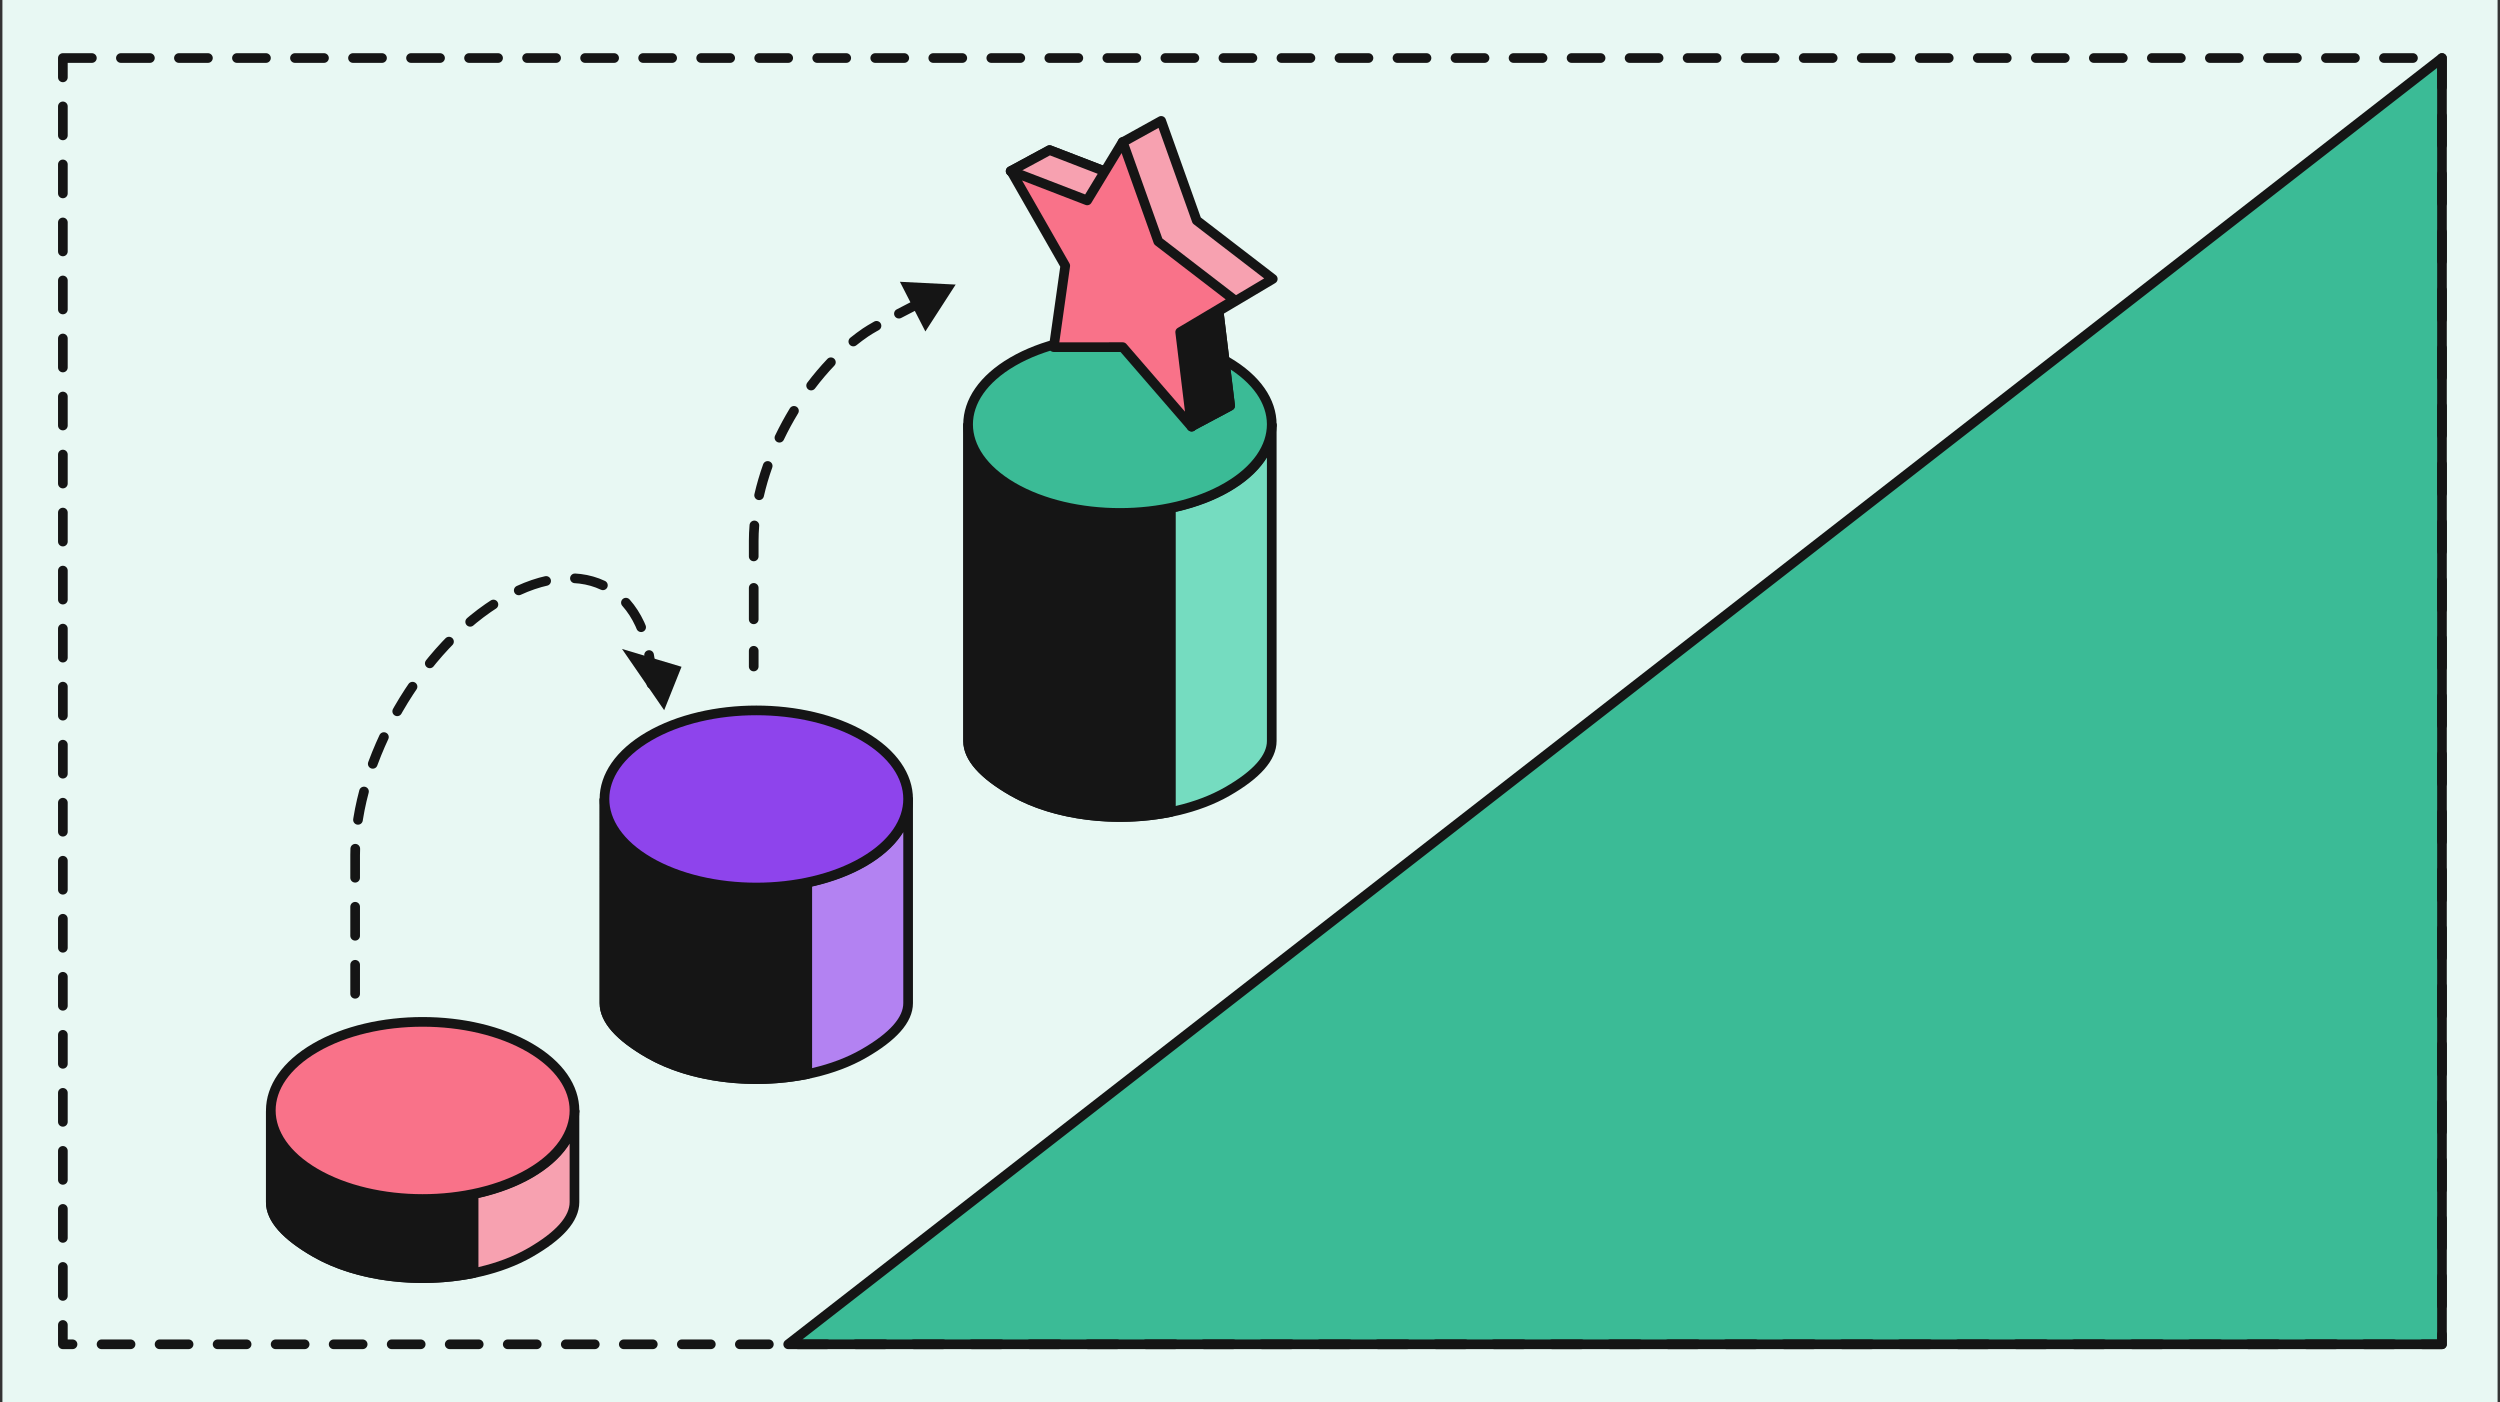 <svg xmlns="http://www.w3.org/2000/svg" fill="none" viewBox="0 0 517 290" height="290" width="517">
<rect x="0" y="0" width="517" height="290" fill="#333333" stroke="none"/>
<rect fill="#E8F8F3" transform="translate(0.5)" height="290" width="516"></rect>
<path fill="#F7A1B0" d="M109.603 242.675C97.341 249.766 77.462 249.766 65.2 242.675C59.069 239.129 56.004 234.482 56.004 229.834V248.611C56.004 252.033 59.104 255.519 65.239 259.041C77.492 266.076 97.357 266.076 109.609 259.041C115.744 255.519 118.799 252.033 118.799 248.611L118.799 229.839C118.797 234.485 115.732 239.13 109.603 242.675Z"></path>
<path fill="#F7A1B0" d="M118.799 229.83C118.799 229.826 118.799 229.821 118.799 229.816L118.799 229.83Z"></path>
<path stroke-linejoin="round" stroke-width="2" stroke="#151515" d="M109.603 242.675C97.341 249.766 77.462 249.766 65.2 242.675C59.069 239.129 56.004 234.482 56.004 229.834V248.611C56.004 252.033 59.104 255.519 65.239 259.041C77.492 266.076 97.357 266.076 109.609 259.041C115.744 255.519 118.799 252.033 118.799 248.611L118.799 229.839C118.797 234.485 115.732 239.13 109.603 242.675Z"></path>
<path stroke-linejoin="round" stroke-width="2" stroke="#151515" d="M118.799 229.83C118.799 229.826 118.799 229.821 118.799 229.816L118.799 229.83Z"></path>
<path stroke-linejoin="round" stroke-width="2" stroke="#151515" fill="#151515" d="M97.941 246.944C86.879 249.219 74.052 247.796 65.197 242.675C59.059 239.125 55.993 234.47 56.001 229.816L56 229.816V248.611C56 252.033 59.1 255.519 65.235 259.041C74.08 264.119 86.89 265.531 97.941 263.279L97.941 246.944Z"></path>
<path stroke-linejoin="round" stroke-width="2" stroke="#151515" fill="#F97289" d="M65.2 242.59C77.462 249.743 97.341 249.743 109.603 242.59C121.864 235.438 121.864 223.841 109.603 216.689C97.341 209.536 77.462 209.536 65.2 216.689C52.939 223.841 52.939 235.438 65.2 242.59Z"></path>
<path fill="#B382F2" d="M178.603 178.261C166.341 185.352 146.462 185.352 134.2 178.261C128.069 174.715 125.004 170.068 125.004 165.42V207.456C125.004 210.877 128.104 214.364 134.239 217.886C146.492 224.92 166.357 224.92 178.609 217.886C184.744 214.364 187.799 210.877 187.799 207.456L187.799 165.425C187.797 170.07 184.732 174.716 178.603 178.261Z"></path>
<path fill="#B382F2" d="M187.799 165.416C187.799 165.411 187.799 165.407 187.799 165.402L187.799 165.416Z"></path>
<path stroke-linejoin="round" stroke-width="2" stroke="#151515" d="M178.603 178.261C166.341 185.352 146.462 185.352 134.2 178.261C128.069 174.715 125.004 170.068 125.004 165.42V207.456C125.004 210.877 128.104 214.364 134.239 217.886C146.492 224.92 166.357 224.92 178.609 217.886C184.744 214.364 187.799 210.877 187.799 207.456L187.799 165.425C187.797 170.07 184.732 174.716 178.603 178.261Z"></path>
<path stroke-linejoin="round" stroke-width="2" stroke="#151515" d="M187.799 165.416C187.799 165.411 187.799 165.407 187.799 165.402L187.799 165.416Z"></path>
<path stroke-linejoin="round" stroke-width="2" stroke="#151515" fill="#151515" d="M166.941 182.53C155.879 184.805 143.052 183.382 134.197 178.261C128.058 174.711 124.993 170.056 125.001 165.402L125 207.456C125 210.877 128.1 214.364 134.235 217.886C143.08 222.963 155.89 224.376 166.941 222.123L166.941 182.53Z"></path>
<path stroke-linejoin="round" stroke-width="2" stroke="#151515" fill="#8E44EC" d="M134.2 178.176C146.462 185.329 166.341 185.329 178.603 178.176C190.864 171.024 190.864 159.427 178.603 152.275C166.341 145.122 146.462 145.122 134.2 152.275C121.939 159.427 121.939 171.024 134.2 178.176Z"></path>
<path fill="#75DCC0" d="M253.802 100.796C241.541 107.887 221.661 107.887 209.399 100.796C203.269 97.25 200.203 92.603 200.203 87.956V153.249C200.203 156.67 203.303 160.157 209.439 163.679C221.691 170.713 241.556 170.713 253.809 163.679C259.944 160.157 262.998 156.67 262.998 153.249L262.998 87.96C262.996 92.606 259.931 97.251 253.802 100.796Z"></path>
<path fill="#75DCC0" d="M262.998 87.951C262.998 87.947 262.998 87.942 262.998 87.938L262.998 87.951Z"></path>
<path stroke-linejoin="round" stroke-width="2" stroke="#151515" d="M253.802 100.796C241.541 107.887 221.661 107.887 209.399 100.796C203.269 97.25 200.203 92.603 200.203 87.956V153.249C200.203 156.67 203.303 160.157 209.439 163.679C221.691 170.713 241.556 170.713 253.809 163.679C259.944 160.157 262.998 156.67 262.998 153.249L262.998 87.96C262.996 92.606 259.931 97.251 253.802 100.796Z"></path>
<path stroke-linejoin="round" stroke-width="2" stroke="#151515" d="M262.998 87.951C262.998 87.947 262.998 87.942 262.998 87.938L262.998 87.951Z"></path>
<path stroke-linejoin="round" stroke-width="2" stroke="#151515" fill="#151515" d="M242.141 105.065C231.078 107.34 218.251 105.917 209.396 100.796C203.258 97.246 200.192 92.591 200.2 87.938L200.199 153.249C200.199 156.67 203.3 160.157 209.435 163.679C218.279 168.757 231.09 170.169 242.141 167.916L242.141 105.065Z"></path>
<path stroke-linejoin="round" stroke-width="2" stroke="#151515" fill="#3BBB96" d="M209.399 100.711C221.661 107.864 241.541 107.864 253.802 100.711C266.063 93.559 266.063 81.962 253.802 74.81C241.541 67.657 221.661 67.657 209.399 74.81C197.138 81.962 197.138 93.559 209.399 100.711Z"></path>
<path stroke-dasharray="6 6" stroke-linejoin="round" stroke-linecap="round" stroke-width="2" stroke="#151515" d="M134.717 141.435C134.717 121.897 121 113.978 104.08 123.747C87.16 133.516 73.443 157.273 73.443 176.811L73.443 207.892"></path>
<path fill="#151515" d="M133.72 135.727L135.851 136.366L140.939 137.89L137.35 146.872L128.633 134.203L133.72 135.727Z" clip-rule="evenodd" fill-rule="evenodd"></path>
<path fill="#151515" d="M155.869 111.816L154.869 111.816L155.869 111.816ZM197.632 58.848L186.1 58.272L191.367 68.547L197.632 58.848ZM154.869 137.834C154.869 138.387 155.317 138.834 155.869 138.834C156.421 138.834 156.869 138.387 156.869 137.834L154.869 137.834ZM179.003 68.742L179.567 69.567L179.567 69.567L179.003 68.742ZM156.869 134.582C156.869 134.03 156.421 133.582 155.869 133.582C155.317 133.582 154.869 134.03 154.869 134.582L156.869 134.582ZM154.869 128.077C154.869 128.63 155.317 129.077 155.869 129.077C156.421 129.077 156.869 128.63 156.869 128.077L154.869 128.077ZM156.869 121.573C156.869 121.02 156.421 120.573 155.869 120.573C155.317 120.573 154.869 121.02 154.869 121.573L156.869 121.573ZM154.869 115.068C154.869 115.62 155.317 116.068 155.869 116.068C156.421 116.068 156.869 115.62 156.869 115.068L154.869 115.068ZM157 108.743C157.046 108.193 156.638 107.709 156.087 107.663C155.537 107.617 155.053 108.026 155.007 108.576L157 108.743ZM156.012 102.198C155.889 102.737 156.226 103.273 156.765 103.396C157.303 103.518 157.839 103.181 157.962 102.643L156.012 102.198ZM159.701 96.69C159.885 96.17 159.613 95.598 159.093 95.413C158.573 95.228 158.001 95.5 157.816 96.021L159.701 96.69ZM160.283 90.09C160.045 90.588 160.256 91.185 160.754 91.423C161.253 91.661 161.85 91.45 162.088 90.952L160.283 90.09ZM165.047 85.482C165.334 85.01 165.184 84.395 164.712 84.108C164.24 83.822 163.625 83.972 163.338 84.444L165.047 85.482ZM166.946 79.131C166.612 79.571 166.699 80.199 167.139 80.532C167.579 80.865 168.206 80.779 168.54 80.339L166.946 79.131ZM172.554 75.605C172.934 75.205 172.919 74.572 172.519 74.191C172.119 73.81 171.486 73.826 171.105 74.226L172.554 75.605ZM175.841 69.849C175.411 70.195 175.343 70.824 175.689 71.254C176.035 71.685 176.665 71.753 177.095 71.406L175.841 69.849ZM181.753 68.25C182.233 67.978 182.402 67.368 182.131 66.887C181.859 66.407 181.249 66.237 180.768 66.509L181.753 68.25ZM185.433 63.985C184.944 64.242 184.756 64.847 185.013 65.335C185.27 65.824 185.875 66.012 186.364 65.755L185.433 63.985ZM191.041 63.332C191.533 63.08 191.727 62.478 191.475 61.986C191.223 61.495 190.621 61.3 190.129 61.552L191.041 63.332ZM194.838 59.157C194.345 59.406 194.148 60.008 194.398 60.501C194.647 60.993 195.249 61.19 195.742 60.941L194.838 59.157ZM156.869 137.834L156.869 134.582L154.869 134.582L154.869 137.834L156.869 137.834ZM156.869 128.077L156.869 121.573L154.869 121.573L154.869 128.077L156.869 128.077ZM156.869 115.068L156.869 111.816L154.869 111.816L154.869 115.068L156.869 115.068ZM156.869 111.816C156.869 110.806 156.913 109.78 157 108.743L155.007 108.576C154.916 109.666 154.869 110.747 154.869 111.816L156.869 111.816ZM157.962 102.643C158.413 100.663 158.997 98.67 159.701 96.69L157.816 96.021C157.088 98.07 156.482 100.138 156.012 102.198L157.962 102.643ZM162.088 90.952C162.98 89.085 163.971 87.254 165.047 85.482L163.338 84.444C162.227 86.273 161.205 88.162 160.283 90.09L162.088 90.952ZM168.54 80.339C169.807 78.665 171.15 77.08 172.554 75.605L171.105 74.226C169.647 75.758 168.256 77.401 166.946 79.131L168.54 80.339ZM177.095 71.406C177.907 70.753 178.732 70.139 179.567 69.567L178.438 67.916C177.558 68.519 176.691 69.164 175.841 69.849L177.095 71.406ZM179.567 69.567C180.037 69.246 180.79 68.794 181.753 68.25L180.768 66.509C179.799 67.058 178.983 67.544 178.438 67.916L179.567 69.567ZM186.364 65.755C187.902 64.946 189.517 64.112 191.041 63.332L190.129 61.552C188.602 62.334 186.98 63.172 185.433 63.985L186.364 65.755Z"></path>
<path stroke-linejoin="round" stroke-width="2" stroke="#151515" fill="#F7A1B0" d="M240.133 25L247.478 45.585L263.209 57.683L252.017 64.338L254.395 83.918L246.417 88.175L240.133 67.447L225.871 67.45L228.249 50.615L209 35.394L217.056 31.037L232.788 37.104L232.137 29.429L240.133 25Z"></path>
<path stroke-linejoin="round" stroke-linecap="round" stroke-width="2" stroke="#151515" fill="#151515" d="M252.013 64.336L240.129 67.445L246.413 88.173L254.391 83.917L252.013 64.336Z"></path>
<path stroke-linejoin="round" stroke-width="2" stroke="#151515" fill="#F7A1B0" d="M228.249 50.614L231.053 47.322L232.788 37.102L217.056 31.035L209 35.392L228.249 50.614Z"></path>
<path stroke-linejoin="round" stroke-width="2" stroke="#151515" fill="#F97289" d="M232.178 29.34L239.523 49.925L255.254 62.023L244.062 68.678L246.44 88.258L232.178 71.787L217.916 71.79L220.294 54.955L209.102 35.376L224.833 41.444L232.178 29.34Z"></path>
<path stroke-linejoin="round" stroke-linecap="round" stroke-width="2" stroke="#151515" fill="#3BBB96" d="M505 12V278H163L505 12Z"></path>
<rect stroke-dasharray="6 6" stroke-linejoin="round" stroke-linecap="round" stroke-width="2" stroke="#151515" height="266" width="492" y="12" x="13"></rect>
</svg>
